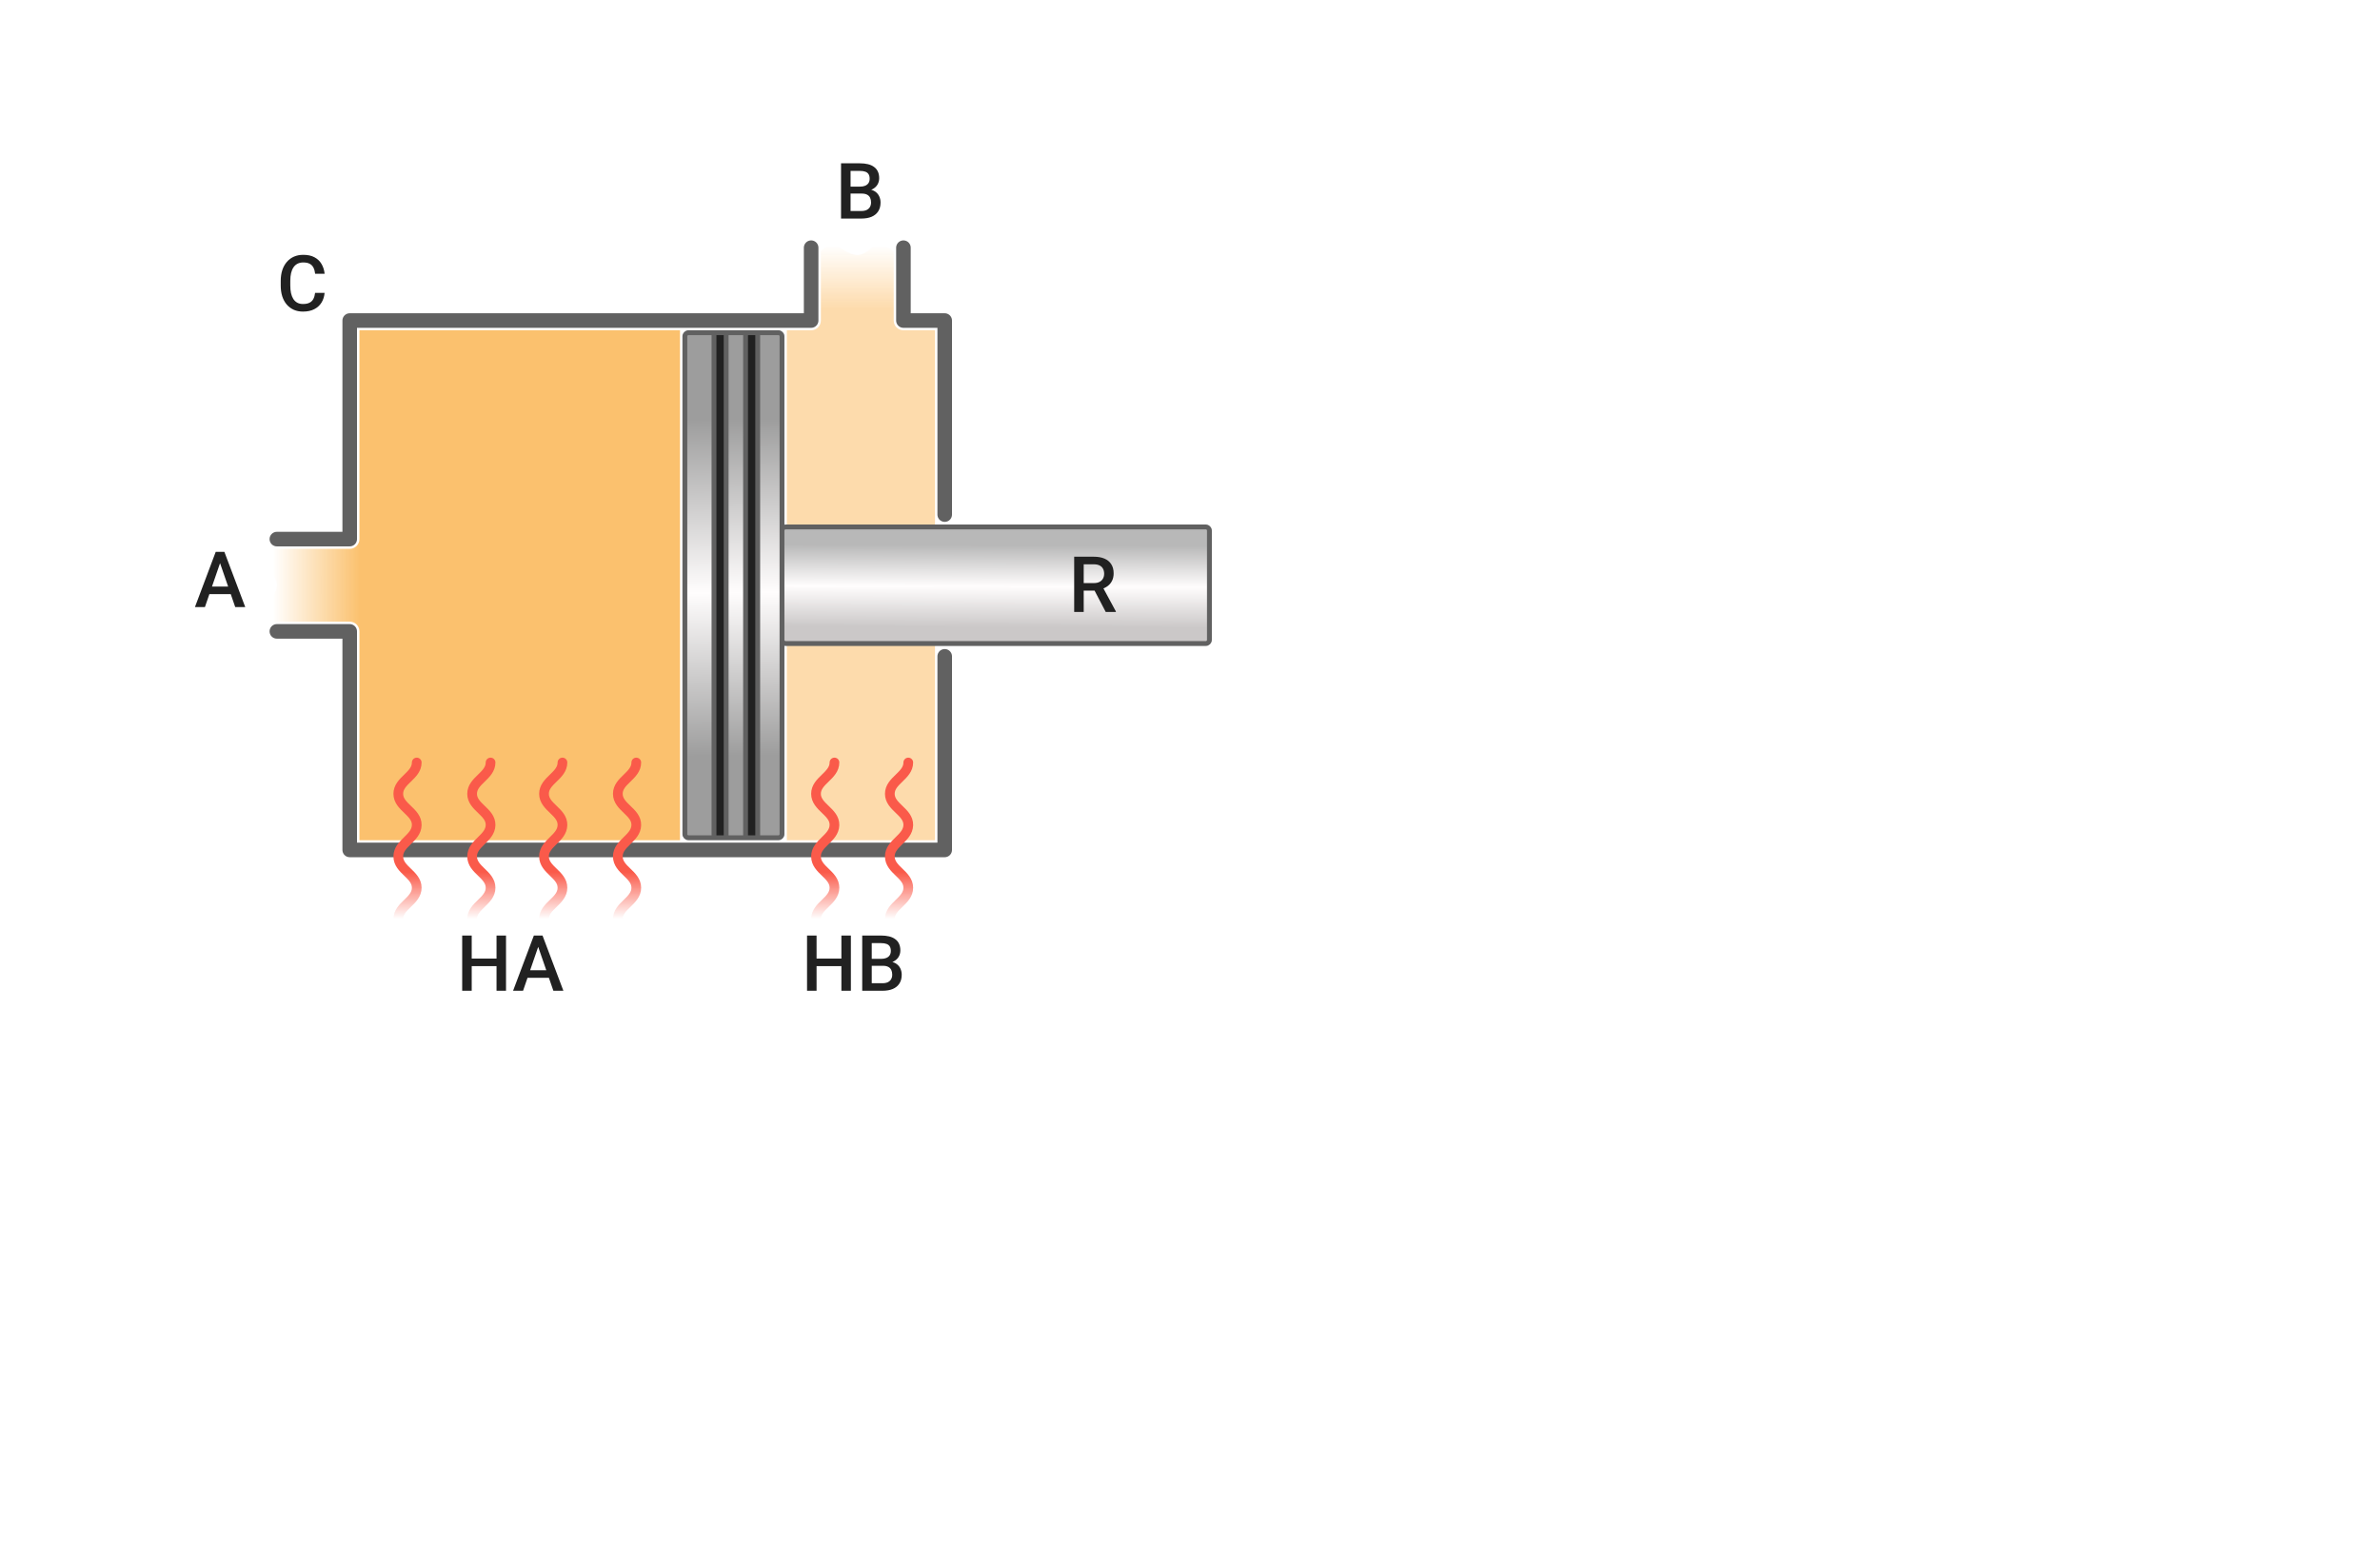 <svg width="490" height="322" viewBox="0 0 490 322" fill="none" xmlns="http://www.w3.org/2000/svg">
<g filter="url(#filter0_i_51_3232)">
<rect width="490" height="322" fill="white"/>
<path d="M194.5 106.955V67H186V52M194.5 136.138V176H72V131H57M167 52V67H72V112H57" stroke="#616161" stroke-width="3" stroke-linecap="round" stroke-linejoin="round"/>
<path d="M74 69H140V174H74V131C74 129.895 73.105 129 72 129H56.5C56.5 129 55.5 127.5 55.5 125.5C55.5 123.5 57 123.5 57 121.5C57 119.5 55.5 119.311 55.5 117.5C55.5 115.689 56.5 114 56.5 114H72C73.105 114 74 113.105 74 112V69Z" fill="url(#paint0_linear_51_3232)"/>
<path d="M162 69H167C168.105 69 169 68.105 169 67V52.736C169 52.736 169.978 51.502 171.5 51.5C173.022 51.498 174.5 53.5 176.5 53.5C178.5 53.5 179.158 51.5 181 51.5C182.842 51.5 184 52.736 184 52.736V67C184 68.105 184.895 69 186 69H192.5V174H162V69Z" fill="url(#paint1_linear_51_3232)"/>
<path d="M45.586 116.141L42.188 126H40.133L44.414 114.625H45.727L45.586 116.141ZM48.43 126L45.023 116.141L44.875 114.625H46.195L50.492 126H48.43ZM48.266 121.781V123.336H42.078V121.781H48.266Z" fill="#212121"/>
<path d="M64.875 61.297H66.828C66.766 62.042 66.557 62.706 66.203 63.289C65.849 63.867 65.352 64.323 64.711 64.656C64.07 64.99 63.292 65.156 62.375 65.156C61.672 65.156 61.039 65.031 60.477 64.781C59.914 64.526 59.432 64.167 59.031 63.703C58.63 63.234 58.323 62.669 58.109 62.008C57.901 61.346 57.797 60.607 57.797 59.789V58.844C57.797 58.026 57.904 57.286 58.117 56.625C58.336 55.964 58.648 55.398 59.055 54.93C59.461 54.456 59.948 54.094 60.516 53.844C61.089 53.594 61.732 53.469 62.445 53.469C63.352 53.469 64.117 53.635 64.742 53.969C65.367 54.302 65.852 54.763 66.195 55.352C66.544 55.94 66.758 56.615 66.836 57.375H64.883C64.831 56.885 64.716 56.466 64.539 56.117C64.367 55.768 64.112 55.503 63.773 55.32C63.435 55.133 62.992 55.039 62.445 55.039C61.997 55.039 61.607 55.122 61.273 55.289C60.94 55.456 60.661 55.7 60.438 56.023C60.214 56.346 60.044 56.745 59.93 57.219C59.82 57.688 59.766 58.224 59.766 58.828V59.789C59.766 60.362 59.815 60.883 59.914 61.352C60.018 61.815 60.175 62.214 60.383 62.547C60.596 62.88 60.867 63.138 61.195 63.32C61.523 63.503 61.917 63.594 62.375 63.594C62.932 63.594 63.383 63.505 63.727 63.328C64.076 63.151 64.338 62.893 64.516 62.555C64.698 62.211 64.818 61.792 64.875 61.297Z" fill="#212121"/>
<path d="M177.422 40.859H174.523L174.508 39.43H177.039C177.466 39.43 177.828 39.367 178.125 39.242C178.427 39.112 178.656 38.927 178.812 38.688C178.969 38.443 179.047 38.148 179.047 37.805C179.047 37.425 178.974 37.115 178.828 36.875C178.682 36.635 178.458 36.461 178.156 36.352C177.859 36.242 177.479 36.188 177.016 36.188H175.117V46H173.156V34.625H177.016C177.641 34.625 178.198 34.685 178.688 34.805C179.182 34.925 179.602 35.112 179.945 35.367C180.294 35.617 180.557 35.935 180.734 36.32C180.917 36.706 181.008 37.164 181.008 37.695C181.008 38.164 180.896 38.594 180.672 38.984C180.448 39.37 180.117 39.685 179.68 39.93C179.242 40.175 178.698 40.32 178.047 40.367L177.422 40.859ZM177.336 46H173.906L174.789 44.445H177.336C177.779 44.445 178.148 44.372 178.445 44.227C178.742 44.075 178.964 43.87 179.109 43.609C179.26 43.344 179.336 43.034 179.336 42.68C179.336 42.31 179.271 41.99 179.141 41.719C179.01 41.443 178.805 41.232 178.523 41.086C178.242 40.935 177.875 40.859 177.422 40.859H175.219L175.234 39.43H178.102L178.547 39.969C179.172 39.99 179.685 40.128 180.086 40.383C180.492 40.638 180.794 40.969 180.992 41.375C181.19 41.781 181.289 42.219 181.289 42.688C181.289 43.411 181.13 44.018 180.812 44.508C180.5 44.997 180.049 45.37 179.461 45.625C178.872 45.875 178.164 46 177.336 46Z" fill="#212121"/>
<path d="M149.5 173.5V69.5H147V173.5H149.5Z" fill="#212121"/>
<path fill-rule="evenodd" clip-rule="evenodd" d="M161 70.244C161 69.833 160.667 69.5 160.256 69.5H156V173.5H160.256C160.667 173.5 161 173.167 161 172.756V70.244ZM153.5 69.5V173.5H149.5V69.5H153.5ZM147 173.5V69.5H141.744C141.333 69.5 141 69.833 141 70.244V172.756C141 173.167 141.333 173.5 141.744 173.5H147Z" fill="url(#paint2_linear_51_3232)"/>
<path d="M156 173.5V69.5H153.5V173.5H156Z" fill="#212121"/>
<path d="M161.744 109.5C161.333 109.5 161 109.833 161 110.244V132.756C161 133.167 161.333 133.5 161.744 133.5H248.256C248.667 133.5 249 133.167 249 132.756V110.244C249 109.833 248.667 109.5 248.256 109.5H161.744Z" fill="url(#paint3_linear_51_3232)"/>
<path d="M156 69.5H160.256C160.667 69.5 161 69.833 161 70.244V172.756C161 173.167 160.667 173.5 160.256 173.5H156M156 69.5V173.5M156 69.5H153.5M156 173.5H153.5M153.5 173.5V69.5M153.5 173.5H149.5M153.5 69.5H149.5M149.5 69.5V173.5M149.5 69.5H147M149.5 173.5H147M147 173.5H141.744C141.333 173.5 141 173.167 141 172.756V70.244C141 69.833 141.333 69.5 141.744 69.5H147M147 173.5V69.5M248.256 109.5H161.744C161.333 109.5 161 109.833 161 110.244V132.756C161 133.167 161.333 133.5 161.744 133.5H248.256C248.667 133.5 249 133.167 249 132.756V110.244C249 109.833 248.667 109.5 248.256 109.5Z" stroke="#616161" stroke-linejoin="round"/>
<path d="M221.156 115.625H225.18C226.044 115.625 226.781 115.755 227.391 116.016C228 116.276 228.466 116.661 228.789 117.172C229.117 117.677 229.281 118.302 229.281 119.047C229.281 119.615 229.177 120.115 228.969 120.547C228.76 120.979 228.466 121.344 228.086 121.641C227.706 121.932 227.253 122.159 226.727 122.32L226.133 122.609H222.516L222.5 121.055H225.211C225.68 121.055 226.07 120.971 226.383 120.805C226.695 120.638 226.93 120.411 227.086 120.125C227.247 119.833 227.328 119.505 227.328 119.141C227.328 118.745 227.25 118.401 227.094 118.109C226.943 117.812 226.708 117.586 226.391 117.43C226.073 117.268 225.669 117.188 225.18 117.188H223.117V127H221.156V115.625ZM227.648 127L224.977 121.891L227.031 121.883L229.742 126.898V127H227.648Z" fill="#212121"/>
<path d="M100.999 158C100.999 160.763 97.199 161.684 97.199 164.447C97.199 167.211 101.072 168.132 100.999 170.895C100.926 173.658 97.199 174.579 97.199 177.342C97.199 180.135 100.999 181.026 100.999 183.789C100.999 186.553 97.199 187.474 97.199 190.237M85.8 158C85.8 160.763 82 161.684 82 164.447C82 167.211 85.873 168.132 85.8 170.895C85.727 173.658 82 174.579 82 177.342C82 180.135 85.8 181.026 85.8 183.789C85.8 186.553 82 187.474 82 190.237" stroke="url(#paint4_linear_51_3232)" stroke-width="2" stroke-linecap="round" stroke-linejoin="round"/>
<path d="M130.999 158C130.999 160.763 127.199 161.684 127.199 164.447C127.199 167.211 131.072 168.132 130.999 170.895C130.926 173.658 127.199 174.579 127.199 177.342C127.199 180.135 130.999 181.026 130.999 183.789C130.999 186.553 127.199 187.474 127.199 190.237M115.8 158C115.8 160.763 112 161.684 112 164.447C112 167.211 115.873 168.132 115.8 170.895C115.727 173.658 112 174.579 112 177.342C112 180.135 115.8 181.026 115.8 183.789C115.8 186.553 112 187.474 112 190.237" stroke="url(#paint5_linear_51_3232)" stroke-width="2" stroke-linecap="round" stroke-linejoin="round"/>
<path d="M186.999 158C186.999 160.763 183.199 161.684 183.199 164.447C183.199 167.211 187.072 168.132 186.999 170.895C186.926 173.658 183.199 174.579 183.199 177.342C183.199 180.135 186.999 181.026 186.999 183.789C186.999 186.553 183.199 187.474 183.199 190.237M171.8 158C171.8 160.763 168 161.684 168 164.447C168 167.211 171.873 168.132 171.8 170.895C171.727 173.658 168 174.579 168 177.342C168 180.135 171.8 181.026 171.8 183.789C171.8 186.553 168 187.474 168 190.237" stroke="url(#paint6_linear_51_3232)" stroke-width="2" stroke-linecap="round" stroke-linejoin="round"/>
<path d="M102.672 198.375V199.93H96.633V198.375H102.672ZM97.117 193.625V205H95.156V193.625H97.117ZM104.18 193.625V205H102.227V193.625H104.18ZM111.086 195.141L107.688 205H105.633L109.914 193.625H111.227L111.086 195.141ZM113.93 205L110.523 195.141L110.375 193.625H111.695L115.992 205H113.93ZM113.766 200.781V202.336H107.578V200.781H113.766Z" fill="#212121"/>
<path d="M173.672 198.375V199.93H167.633V198.375H173.672ZM168.117 193.625V205H166.156V193.625H168.117ZM175.18 193.625V205H173.227V193.625H175.18ZM181.781 199.859H178.883L178.867 198.43H181.398C181.826 198.43 182.188 198.367 182.484 198.242C182.786 198.112 183.016 197.927 183.172 197.688C183.328 197.443 183.406 197.148 183.406 196.805C183.406 196.424 183.333 196.115 183.188 195.875C183.042 195.635 182.818 195.461 182.516 195.352C182.219 195.242 181.839 195.188 181.375 195.188H179.477V205H177.516V193.625H181.375C182 193.625 182.557 193.685 183.047 193.805C183.542 193.924 183.961 194.112 184.305 194.367C184.654 194.617 184.917 194.935 185.094 195.32C185.276 195.706 185.367 196.164 185.367 196.695C185.367 197.164 185.255 197.594 185.031 197.984C184.807 198.37 184.477 198.685 184.039 198.93C183.602 199.174 183.057 199.32 182.406 199.367L181.781 199.859ZM181.695 205H178.266L179.148 203.445H181.695C182.138 203.445 182.508 203.372 182.805 203.227C183.102 203.076 183.323 202.87 183.469 202.609C183.62 202.344 183.695 202.034 183.695 201.68C183.695 201.31 183.63 200.99 183.5 200.719C183.37 200.443 183.164 200.232 182.883 200.086C182.602 199.935 182.234 199.859 181.781 199.859H179.578L179.594 198.43H182.461L182.906 198.969C183.531 198.99 184.044 199.128 184.445 199.383C184.852 199.638 185.154 199.969 185.352 200.375C185.549 200.781 185.648 201.219 185.648 201.688C185.648 202.411 185.49 203.018 185.172 203.508C184.859 203.997 184.409 204.37 183.82 204.625C183.232 204.875 182.523 205 181.695 205Z" fill="#212121"/>
</g>
<defs>
<filter id="filter0_i_51_3232" x="0" y="0" width="490" height="322" filterUnits="userSpaceOnUse" color-interpolation-filters="sRGB">
<feFlood flood-opacity="0" result="BackgroundImageFix"/>
<feBlend mode="normal" in="SourceGraphic" in2="BackgroundImageFix" result="shape"/>
<feColorMatrix in="SourceAlpha" type="matrix" values="0 0 0 0 0 0 0 0 0 0 0 0 0 0 0 0 0 0 127 0" result="hardAlpha"/>
<feOffset dy="-1"/>
<feComposite in2="hardAlpha" operator="arithmetic" k2="-1" k3="1"/>
<feColorMatrix type="matrix" values="0 0 0 0 0.863 0 0 0 0 0.863 0 0 0 0 0.863 0 0 0 1 0"/>
<feBlend mode="normal" in2="shape" result="effect1_innerShadow_51_3232"/>
</filter>
<linearGradient id="paint0_linear_51_3232" x1="139" y1="121.5" x2="55" y2="121.5" gradientUnits="userSpaceOnUse">
<stop offset="0.772" stop-color="#FBC16E"/>
<stop offset="0.986" stop-color="#FBC16E" stop-opacity="0"/>
</linearGradient>
<linearGradient id="paint1_linear_51_3232" x1="177.25" y1="51.5" x2="177.25" y2="174" gradientUnits="userSpaceOnUse">
<stop stop-color="#FDDBAC" stop-opacity="0"/>
<stop offset="0.107" stop-color="#FDDBAC"/>
</linearGradient>
<linearGradient id="paint2_linear_51_3232" x1="170.5" y1="173.5" x2="169.483" y2="67.519" gradientUnits="userSpaceOnUse">
<stop offset="0.161" stop-color="#9D9D9D"/>
<stop offset="0.478" stop-color="#FFFDFD"/>
<stop offset="0.815" stop-color="#9D9D9D"/>
</linearGradient>
<linearGradient id="paint3_linear_51_3232" x1="194.773" y1="174" x2="195.146" y2="69" gradientUnits="userSpaceOnUse">
<stop offset="0.418" stop-color="#CBC8C8"/>
<stop offset="0.498" stop-color="#FFFDFD"/>
<stop offset="0.579" stop-color="#B8B8B8"/>
</linearGradient>
<linearGradient id="paint4_linear_51_3232" x1="91.5" y1="158" x2="91.5" y2="190.237" gradientUnits="userSpaceOnUse">
<stop offset="0.7" stop-color="#FA5A4A"/>
<stop offset="1" stop-color="#FA5A4A" stop-opacity="0"/>
</linearGradient>
<linearGradient id="paint5_linear_51_3232" x1="121.5" y1="158" x2="121.5" y2="190.237" gradientUnits="userSpaceOnUse">
<stop offset="0.7" stop-color="#FA5A4A"/>
<stop offset="1" stop-color="#FA5A4A" stop-opacity="0"/>
</linearGradient>
<linearGradient id="paint6_linear_51_3232" x1="177.5" y1="158" x2="177.5" y2="190.237" gradientUnits="userSpaceOnUse">
<stop offset="0.7" stop-color="#FA5A4A"/>
<stop offset="1" stop-color="#FA5A4A" stop-opacity="0"/>
</linearGradient>
</defs>
</svg>
